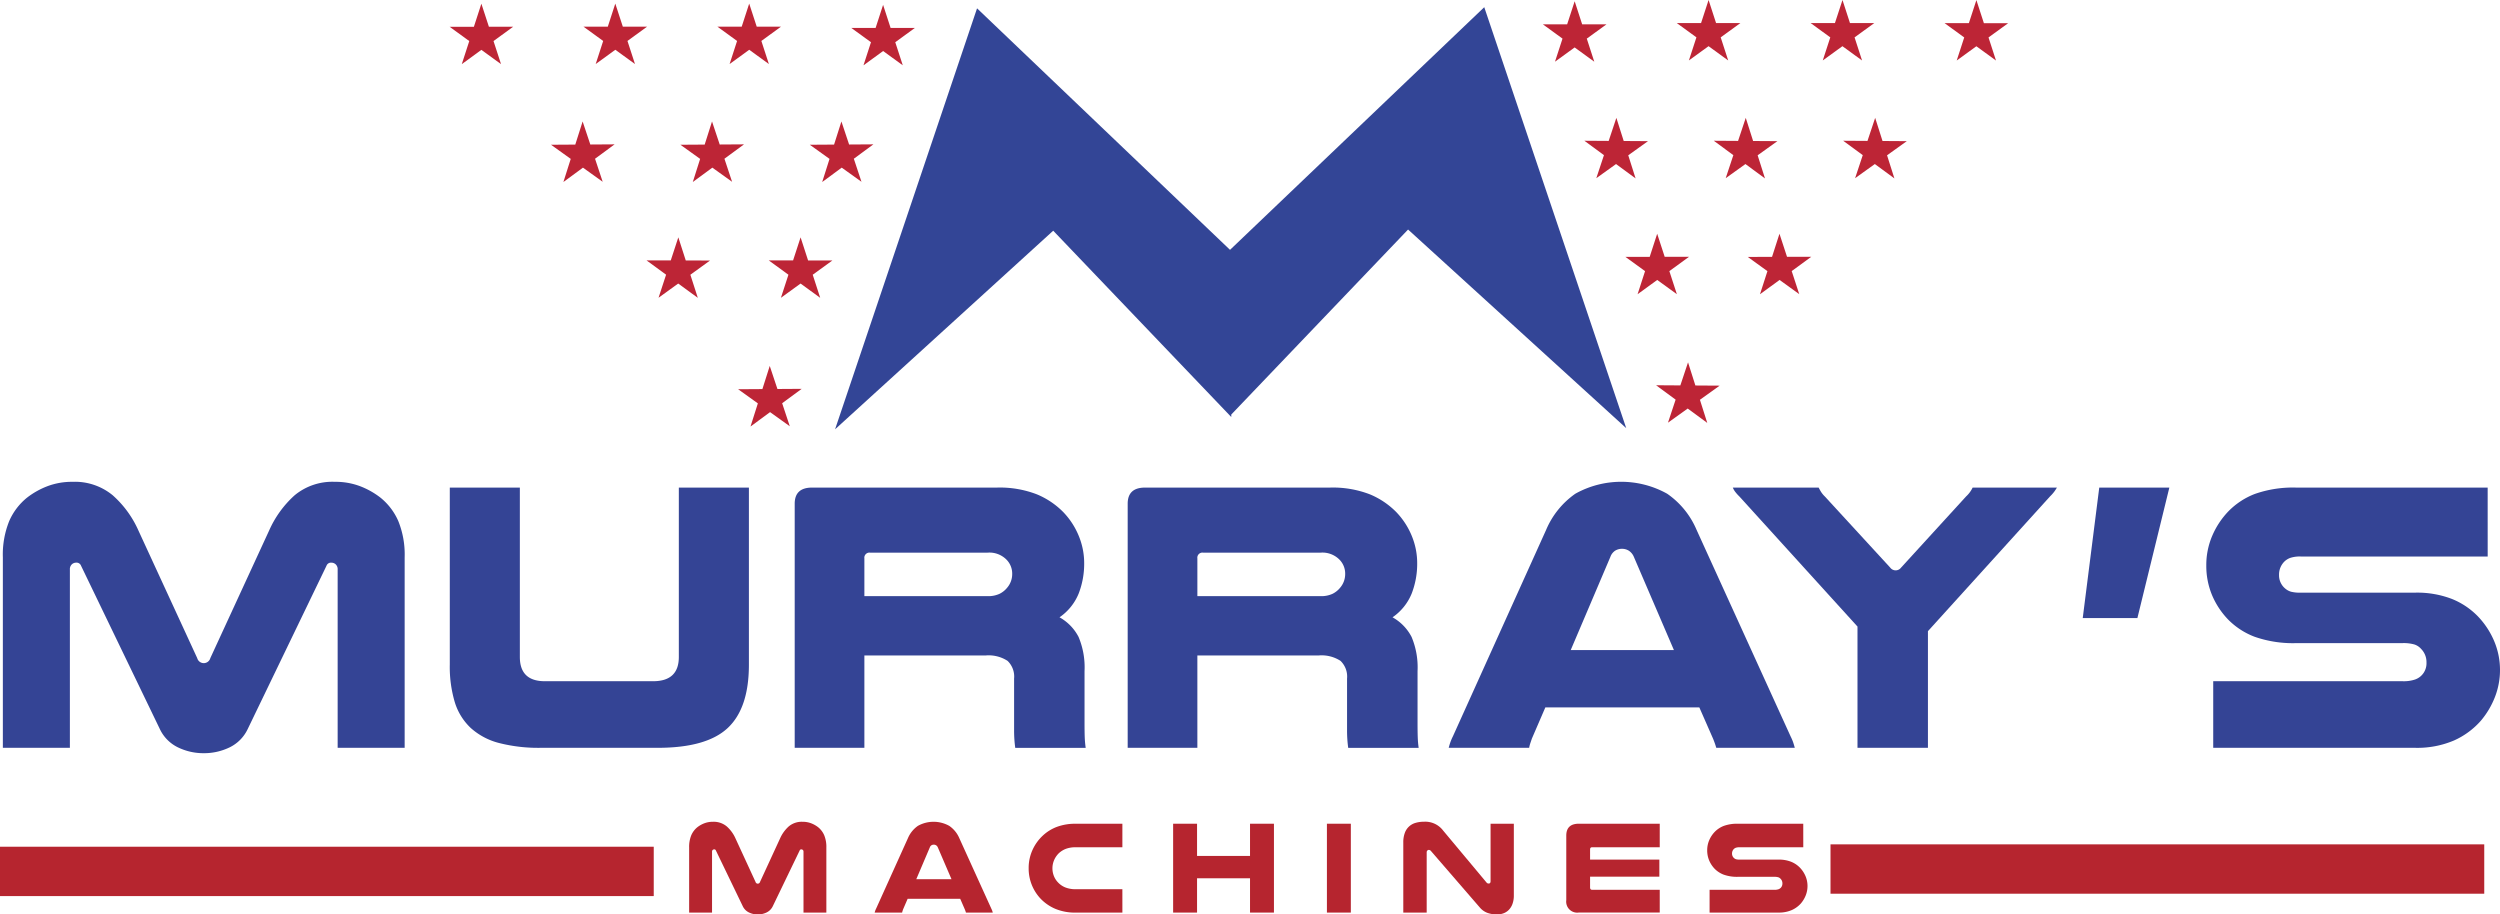 <svg xmlns="http://www.w3.org/2000/svg" width="272.386" height="99.632" viewBox="0 0 272.386 99.632">
  <g id="logo" transform="translate(-22.06 -7.96)">
    <g id="Group_104" data-name="Group 104" transform="translate(22.06 60.456)">
      <g id="Group_102" data-name="Group 102" transform="translate(0.313)">
        <g id="Group_100" data-name="Group 100">
          <path id="Path_5107" data-name="Path 5107" d="M45,212.5a6.364,6.364,0,0,1-2.81-.629,4.21,4.21,0,0,1-1.971-1.971l-8.6-17.825a.52.52,0,0,0-.545-.335.676.676,0,0,0-.461.188.722.722,0,0,0-.21.566v19.419H23.1V191.153a9.722,9.722,0,0,1,.692-3.943,6.729,6.729,0,0,1,1.95-2.558,8.646,8.646,0,0,1,2.2-1.237,7.517,7.517,0,0,1,2.747-.482,6.465,6.465,0,0,1,4.383,1.468,11.184,11.184,0,0,1,2.789,3.817l6.417,13.925a.739.739,0,0,0,1.426,0l6.417-13.925a11.314,11.314,0,0,1,2.768-3.817,6.445,6.445,0,0,1,4.4-1.468,7.518,7.518,0,0,1,2.747.482,8.666,8.666,0,0,1,2.2,1.237,6.73,6.73,0,0,1,1.95,2.558,9.721,9.721,0,0,1,.692,3.943v20.761h-7.3V192.495a.724.724,0,0,0-.21-.566.677.677,0,0,0-.461-.188.52.52,0,0,0-.545.335l-8.6,17.825a4.215,4.215,0,0,1-1.971,1.971A6.368,6.368,0,0,1,45,212.5Z" transform="translate(-23.102 -182.932)" fill="#344495"/>
          <path id="Path_5108" data-name="Path 5108" d="M195.342,213.381a17.266,17.266,0,0,1-4.572-.524,7.313,7.313,0,0,1-3.083-1.636,6.437,6.437,0,0,1-1.74-2.81,13.467,13.467,0,0,1-.545-4.089V185.028h7.633v18.455q0,2.642,2.726,2.642h11.786q2.81,0,2.81-2.642V185.028h7.634v19.293q0,4.74-2.307,6.9t-7.633,2.16Z" transform="translate(-136.708 -184.399)" fill="#344495"/>
          <path id="Path_5109" data-name="Path 5109" d="M318.248,213.381h-7.592V186.79q0-1.761,1.887-1.762h20.132a11.185,11.185,0,0,1,4.362.734,8.73,8.73,0,0,1,2.894,1.95,8.233,8.233,0,0,1,1.657,2.537,7.777,7.777,0,0,1,.608,3.041,9,9,0,0,1-.587,3.25,5.776,5.776,0,0,1-2.1,2.621,5.173,5.173,0,0,1,2.076,2.139,8.565,8.565,0,0,1,.65,3.733V210.7q0,.923.021,1.51a10.928,10.928,0,0,0,.105,1.174h-7.675a13.93,13.93,0,0,1-.126-1.887v-5.662a2.366,2.366,0,0,0-.713-1.929,3.8,3.8,0,0,0-2.391-.587H318.248Zm13.421-16.525a2.913,2.913,0,0,0,1.3-.252,2.481,2.481,0,0,0,.839-.671,2.279,2.279,0,0,0,.545-1.468,2.16,2.16,0,0,0-.629-1.594,2.611,2.611,0,0,0-2.055-.755H318.877a.556.556,0,0,0-.629.629v4.111Z" transform="translate(-224.383 -184.399)" fill="#344495"/>
          <path id="Path_5110" data-name="Path 5110" d="M439.17,213.381h-7.592V186.79q0-1.761,1.887-1.762H453.6a11.185,11.185,0,0,1,4.362.734,8.731,8.731,0,0,1,2.894,1.95,8.239,8.239,0,0,1,1.657,2.537,7.777,7.777,0,0,1,.608,3.041,9,9,0,0,1-.587,3.25,5.774,5.774,0,0,1-2.1,2.621,5.173,5.173,0,0,1,2.076,2.139,8.565,8.565,0,0,1,.65,3.733V210.7q0,.923.021,1.51a10.819,10.819,0,0,0,.1,1.174h-7.676a13.975,13.975,0,0,1-.126-1.887v-5.662a2.365,2.365,0,0,0-.713-1.929,3.8,3.8,0,0,0-2.391-.587H439.17Zm13.421-16.525a2.911,2.911,0,0,0,1.3-.252,2.479,2.479,0,0,0,.839-.671,2.28,2.28,0,0,0,.545-1.468,2.16,2.16,0,0,0-.629-1.594,2.611,2.611,0,0,0-2.055-.755H439.8a.556.556,0,0,0-.629.629v4.111Z" transform="translate(-309.025 -184.399)" fill="#344495"/>
          <path id="Path_5111" data-name="Path 5111" d="M585.41,210.655a5.883,5.883,0,0,1,.272.629q.1.294.189.629h-8.556q-.084-.293-.168-.524t-.167-.44l-1.51-3.439H558.693l-1.468,3.4c-.056.168-.112.336-.168.5a3.225,3.225,0,0,0-.126.5h-8.766q.084-.335.189-.629a5.738,5.738,0,0,1,.272-.629l10.15-22.481a9.135,9.135,0,0,1,3.187-3.943,10.271,10.271,0,0,1,10,0,9.079,9.079,0,0,1,3.209,3.943ZM572.7,201.261l-4.362-10.15a1.49,1.49,0,0,0-.545-.671,1.4,1.4,0,0,0-.755-.21,1.427,1.427,0,0,0-.713.189,1.342,1.342,0,0,0-.546.692l-4.32,10.15Z" transform="translate(-390.634 -182.932)" fill="#344495"/>
          <path id="Path_5112" data-name="Path 5112" d="M652.047,185.993a4.346,4.346,0,0,1-.482-.545,2.039,2.039,0,0,1-.231-.419h9.353c.056.112.132.252.231.419a2.748,2.748,0,0,0,.44.545l7.13,7.759a.734.734,0,0,0,1.174,0l7.088-7.759a3.113,3.113,0,0,0,.713-.965h9.185c-.084.14-.175.28-.273.419a4.485,4.485,0,0,1-.482.545l-13.3,14.68v12.708h-7.675V200.169Z" transform="translate(-462.849 -184.399)" fill="#344495"/>
          <path id="Path_5113" data-name="Path 5113" d="M787.842,185.028l-3.482,14.218h-5.955l1.8-14.218Z" transform="translate(-551.795 -184.399)" fill="#344495"/>
          <path id="Path_5114" data-name="Path 5114" d="M853.936,192.536H833.553a3.323,3.323,0,0,0-1.112.147,1.768,1.768,0,0,0-.65.4,1.991,1.991,0,0,0-.587,1.468,1.866,1.866,0,0,0,.713,1.51,1.658,1.658,0,0,0,.608.315,3.833,3.833,0,0,0,1.028.1h12.457a10.5,10.5,0,0,1,4.047.692,8.219,8.219,0,0,1,2.789,1.866,8.927,8.927,0,0,1,1.782,2.684,8.127,8.127,0,0,1,.084,6.165,9.09,9.09,0,0,1-1.531,2.559,8.532,8.532,0,0,1-2.915,2.139,10.194,10.194,0,0,1-4.257.8H824.032v-7.256h20.635a3.884,3.884,0,0,0,1.363-.189,1.857,1.857,0,0,0,1.238-1.824,2.047,2.047,0,0,0-.587-1.51,1.657,1.657,0,0,0-.734-.482,4.265,4.265,0,0,0-1.279-.147H833.133a12.646,12.646,0,0,1-4.592-.692,8.052,8.052,0,0,1-2.873-1.866,8.67,8.67,0,0,1-1.761-2.663,8.272,8.272,0,0,1-.629-3.25,8.072,8.072,0,0,1,.65-3.23,8.906,8.906,0,0,1,1.783-2.684,8.1,8.1,0,0,1,2.852-1.866,12.472,12.472,0,0,1,4.571-.692h20.8Z" transform="translate(-583.205 -184.399)" fill="#344495"/>
        </g>
        <g id="Group_101" data-name="Group 101" transform="translate(74.772 37.04)">
          <path id="Path_5115" data-name="Path 5115" d="M279.8,316.484a2.176,2.176,0,0,1-.96-.215,1.439,1.439,0,0,1-.673-.673l-2.936-6.087a.178.178,0,0,0-.186-.115.232.232,0,0,0-.158.064.247.247,0,0,0-.072.194v6.631H272.32v-7.089a3.323,3.323,0,0,1,.236-1.346,2.3,2.3,0,0,1,.666-.873,2.943,2.943,0,0,1,.752-.422,2.562,2.562,0,0,1,.938-.165,2.208,2.208,0,0,1,1.5.5,3.816,3.816,0,0,1,.952,1.3l2.191,4.755a.252.252,0,0,0,.487,0l2.191-4.755a3.858,3.858,0,0,1,.945-1.3,2.2,2.2,0,0,1,1.5-.5,2.563,2.563,0,0,1,.938.165,2.95,2.95,0,0,1,.752.422,2.3,2.3,0,0,1,.666.873,3.321,3.321,0,0,1,.236,1.346v7.089H284.78v-6.631a.248.248,0,0,0-.072-.194.232.232,0,0,0-.157-.064.177.177,0,0,0-.186.115l-2.936,6.087a1.439,1.439,0,0,1-.673.673A2.175,2.175,0,0,1,279.8,316.484Z" transform="translate(-272.32 -306.387)" fill="#b6252f"/>
          <path id="Path_5116" data-name="Path 5116" d="M352.39,315.854a2.013,2.013,0,0,1,.093.215c.024.067.045.139.064.215h-2.922c-.019-.067-.038-.127-.057-.179s-.038-.1-.057-.15L349,314.78h-5.729l-.5,1.16c-.02.057-.038.115-.057.172a1.089,1.089,0,0,0-.043.172h-2.993c.019-.076.04-.148.064-.215a2.013,2.013,0,0,1,.093-.215l3.466-7.676a3.117,3.117,0,0,1,1.088-1.346,3.506,3.506,0,0,1,3.415,0,3.1,3.1,0,0,1,1.1,1.346Zm-4.339-3.208-1.49-3.466a.509.509,0,0,0-.186-.229.48.48,0,0,0-.258-.071.487.487,0,0,0-.244.064.457.457,0,0,0-.186.236l-1.475,3.466Z" transform="translate(-319.465 -306.387)" fill="#b6252f"/>
          <path id="Path_5117" data-name="Path 5117" d="M405.83,316.785h-5.07a5.572,5.572,0,0,1-2.263-.423,4.836,4.836,0,0,1-1.633-1.153,4.785,4.785,0,0,1-1.246-3.266,4.731,4.731,0,0,1,.415-1.976,4.879,4.879,0,0,1,1.146-1.59,4.637,4.637,0,0,1,1.525-.938,5.749,5.749,0,0,1,2.055-.336h5.07v2.563h-5.07a2.953,2.953,0,0,0-1.089.172,2.447,2.447,0,0,0-.745.458,2.357,2.357,0,0,0-.523.745,2.289,2.289,0,0,0-.036,1.755,2.161,2.161,0,0,0,.444.694,2.233,2.233,0,0,0,.788.545,2.97,2.97,0,0,0,1.16.2h5.07Z" transform="translate(-358.626 -306.888)" fill="#b6252f"/>
          <path id="Path_5118" data-name="Path 5118" d="M459.064,307.1v9.682h-2.606v-3.738h-5.772v3.738h-2.606V307.1h2.606v3.509h5.772V307.1Z" transform="translate(-395.347 -306.888)" fill="#b6252f"/>
          <path id="Path_5119" data-name="Path 5119" d="M506.535,307.1v9.682h-2.607V307.1Z" transform="translate(-434.44 -306.888)" fill="#b6252f"/>
          <path id="Path_5120" data-name="Path 5120" d="M543.707,314.407a2.623,2.623,0,0,1-.151.938,1.8,1.8,0,0,1-.4.644,1.592,1.592,0,0,1-.58.372,1.97,1.97,0,0,1-.687.122,3.007,3.007,0,0,1-1.081-.179,2,2,0,0,1-.809-.58l-5.314-6.144a.319.319,0,0,0-.229-.129.235.235,0,0,0-.172.071.272.272,0,0,0-.072.2v6.559h-2.549V308.65a2.93,2.93,0,0,1,.165-1.046,1.738,1.738,0,0,1,1.182-1.1,3.211,3.211,0,0,1,.9-.122,2.437,2.437,0,0,1,2.091.959L540.728,313a.274.274,0,0,0,.115.093.362.362,0,0,0,.129.022q.2,0,.2-.258V306.6h2.535Z" transform="translate(-453.853 -306.387)" fill="#b6252f"/>
          <path id="Path_5121" data-name="Path 5121" d="M601.036,307.1v2.563h-7.361c-.153,0-.229.081-.229.243v1.1h7.548v1.862h-7.548v1.174q0,.258.229.258h7.361v2.478h-8.822a1.2,1.2,0,0,1-1.361-1.347v-7.032q0-1.3,1.375-1.3Z" transform="translate(-495.285 -306.888)" fill="#b6252f"/>
          <path id="Path_5122" data-name="Path 5122" d="M652.494,309.666h-6.96a1.149,1.149,0,0,0-.38.05.6.6,0,0,0-.222.136.68.68,0,0,0-.2.5.638.638,0,0,0,.244.515.567.567,0,0,0,.208.107,1.311,1.311,0,0,0,.351.036h4.254a3.587,3.587,0,0,1,1.382.236,2.809,2.809,0,0,1,.953.637,3.059,3.059,0,0,1,.609.917,2.772,2.772,0,0,1,.029,2.106,3.108,3.108,0,0,1-.523.873,2.91,2.91,0,0,1-1,.73,3.474,3.474,0,0,1-1.453.272h-7.5v-2.478h7.046a1.33,1.33,0,0,0,.466-.065.672.672,0,0,0,.265-.179.664.664,0,0,0,.158-.444.7.7,0,0,0-.2-.515.561.561,0,0,0-.25-.165,1.46,1.46,0,0,0-.437-.05H645.39a4.32,4.32,0,0,1-1.568-.236,2.758,2.758,0,0,1-.981-.637,2.965,2.965,0,0,1-.6-.909,2.827,2.827,0,0,1-.215-1.11,2.755,2.755,0,0,1,.222-1.1,3.035,3.035,0,0,1,.609-.917,2.772,2.772,0,0,1,.974-.638,4.269,4.269,0,0,1,1.561-.236h7.1Z" transform="translate(-531.104 -306.888)" fill="#b6252f"/>
        </g>
      </g>
      <g id="Group_103" data-name="Group 103" transform="translate(0 42.189)">
        <line id="Line_1" data-name="Line 1" x2="71.228" transform="translate(0 0.258)" fill="none" stroke="#b6252f" stroke-miterlimit="10" stroke-width="5.378"/>
        <line id="Line_2" data-name="Line 2" x2="71.228" transform="translate(199.442)" fill="none" stroke="#b6252f" stroke-miterlimit="10" stroke-width="5.378"/>
      </g>
    </g>
    <g id="Group_108" data-name="Group 108" transform="translate(71.048 7.96)">
      <path id="Path_5123" data-name="Path 5123" d="M411.518,56.442,396.05,10.576l-27.7,26.438L340.787,10.7,325.318,56.567l23.768-21.639,19.265,20.158V55.1l.007-.008.128.133v-.267L387.75,34.8Z" transform="translate(-283.322 -9.792)" fill="#334596"/>
      <g id="Group_107" data-name="Group 107" transform="translate(0 0)">
        <g id="Group_105" data-name="Group 105" transform="translate(119.117)">
          <path id="Path_5124" data-name="Path 5124" d="M585.829,8.422l.816,2.516h2.645l-2.141,1.554.816,2.516-2.139-1.556-2.141,1.554.819-2.515-2.139-1.556h2.645Z" transform="translate(-582.366 -8.284)" fill="#bd2536"/>
          <path id="Path_5125" data-name="Path 5125" d="M634.457,7.96l.816,2.516h2.645l-2.141,1.554.816,2.516-2.139-1.556-2.141,1.554.819-2.515-2.139-1.556h2.645Z" transform="translate(-616.404 -7.96)" fill="#bd2536"/>
          <path id="Path_5126" data-name="Path 5126" d="M683.084,7.96l.816,2.516h2.645L684.4,12.032l.816,2.516-2.139-1.556-2.141,1.554.819-2.515-2.139-1.556h2.645Z" transform="translate(-650.442 -7.96)" fill="#bd2536"/>
          <path id="Path_5127" data-name="Path 5127" d="M731.712,7.992l.816,2.516h2.645l-2.141,1.554.816,2.516-2.139-1.556-2.141,1.554.819-2.515-2.139-1.556h2.645Z" transform="translate(-684.48 -7.982)" fill="#bd2536"/>
          <path id="Path_5128" data-name="Path 5128" d="M600.93,50.76l.8,2.521,2.645.017-2.15,1.541.8,2.521-2.13-1.568-2.15,1.541.833-2.51-2.13-1.568,2.645.017Z" transform="translate(-592.925 -37.919)" fill="#bd2536"/>
          <path id="Path_5129" data-name="Path 5129" d="M647.922,50.76l.8,2.521,2.645.017-2.15,1.541.8,2.521-2.13-1.568-2.15,1.541.833-2.51-2.13-1.568,2.645.017Z" transform="translate(-625.819 -37.919)" fill="#bd2536"/>
          <path id="Path_5130" data-name="Path 5130" d="M694.914,50.76l.8,2.521,2.645.017-2.15,1.541.8,2.521-2.13-1.568-2.15,1.541.833-2.51-2.13-1.568,2.645.017Z" transform="translate(-658.711 -37.919)" fill="#bd2536"/>
          <path id="Path_5131" data-name="Path 5131" d="M615.8,92.846l.819,2.515,2.645,0-2.138,1.556.819,2.515-2.141-1.553-2.139,1.556.815-2.516-2.141-1.553,2.645,0Z" transform="translate(-603.348 -67.378)" fill="#bd2536"/>
          <path id="Path_5132" data-name="Path 5132" d="M660.214,92.846l.823,2.514,2.645-.006-2.136,1.56.823,2.514-2.143-1.55-2.136,1.56.812-2.517-2.143-1.55,2.645-.006Z" transform="translate(-634.438 -67.378)" fill="#bd2536"/>
          <path id="Path_5133" data-name="Path 5133" d="M626.958,139.548l.8,2.521,2.645.017-2.15,1.541.8,2.521-2.13-1.568-2.15,1.541.833-2.51-2.13-1.568,2.645.017Z" transform="translate(-611.144 -100.068)" fill="#bd2536"/>
        </g>
        <g id="Group_106" data-name="Group 106" transform="translate(0 0.392)">
          <path id="Path_5134" data-name="Path 5134" d="M334.683,9.729l-.816,2.516h-2.645l2.141,1.554-.816,2.516,2.139-1.556,2.141,1.554-.819-2.515,2.139-1.556H335.5Z" transform="translate(-287.454 -9.591)" fill="#bd2536"/>
          <path id="Path_5135" data-name="Path 5135" d="M286.056,9.267l-.816,2.516h-2.645l2.141,1.554-.816,2.516,2.139-1.556,2.141,1.554-.819-2.515,2.139-1.556h-2.645Z" transform="translate(-253.416 -9.267)" fill="#bd2536"/>
          <path id="Path_5136" data-name="Path 5136" d="M237.429,9.267l-.816,2.516h-2.645l2.141,1.554-.816,2.516,2.139-1.556,2.141,1.554-.819-2.515,2.139-1.556h-2.645Z" transform="translate(-219.378 -9.267)" fill="#bd2536"/>
          <path id="Path_5137" data-name="Path 5137" d="M188.8,9.3l-.816,2.516H185.34l2.141,1.554-.816,2.516L188.8,14.33l2.141,1.554-.819-2.515,2.139-1.556H189.62Z" transform="translate(-185.34 -9.289)" fill="#bd2536"/>
          <path id="Path_5138" data-name="Path 5138" d="M319.583,52.067l-.8,2.521-2.645.017,2.15,1.541-.8,2.521,2.13-1.568,2.15,1.541-.833-2.51,2.13-1.568-2.645.017Z" transform="translate(-276.895 -39.226)" fill="#bd2536"/>
          <path id="Path_5139" data-name="Path 5139" d="M272.591,52.067l-.8,2.521-2.645.017,2.15,1.541-.8,2.521,2.13-1.568,2.15,1.541-.833-2.51,2.13-1.568-2.645.017Z" transform="translate(-244.001 -39.226)" fill="#bd2536"/>
          <path id="Path_5140" data-name="Path 5140" d="M225.6,52.067l-.8,2.521-2.645.017,2.15,1.541-.8,2.521,2.13-1.568,2.15,1.541-.833-2.51,2.13-1.568-2.645.017Z" transform="translate(-211.108 -39.226)" fill="#bd2536"/>
          <path id="Path_5141" data-name="Path 5141" d="M304.711,94.153l-.819,2.515-2.645,0,2.139,1.557-.819,2.515,2.141-1.553,2.139,1.556-.815-2.516,2.141-1.553-2.645,0Z" transform="translate(-266.471 -68.685)" fill="#bd2536"/>
          <path id="Path_5142" data-name="Path 5142" d="M260.3,94.153l-.823,2.514-2.645-.006,2.136,1.56-.823,2.514,2.143-1.55,2.136,1.56-.811-2.517,2.143-1.55-2.645-.006Z" transform="translate(-235.382 -68.685)" fill="#bd2536"/>
          <path id="Path_5143" data-name="Path 5143" d="M293.555,140.854l-.8,2.521-2.645.017,2.15,1.541-.8,2.521,2.13-1.568,2.15,1.541-.833-2.51,2.13-1.568-2.645.017Z" transform="translate(-258.676 -101.375)" fill="#bd2536"/>
        </g>
      </g>
    </g>
  </g>
</svg>

